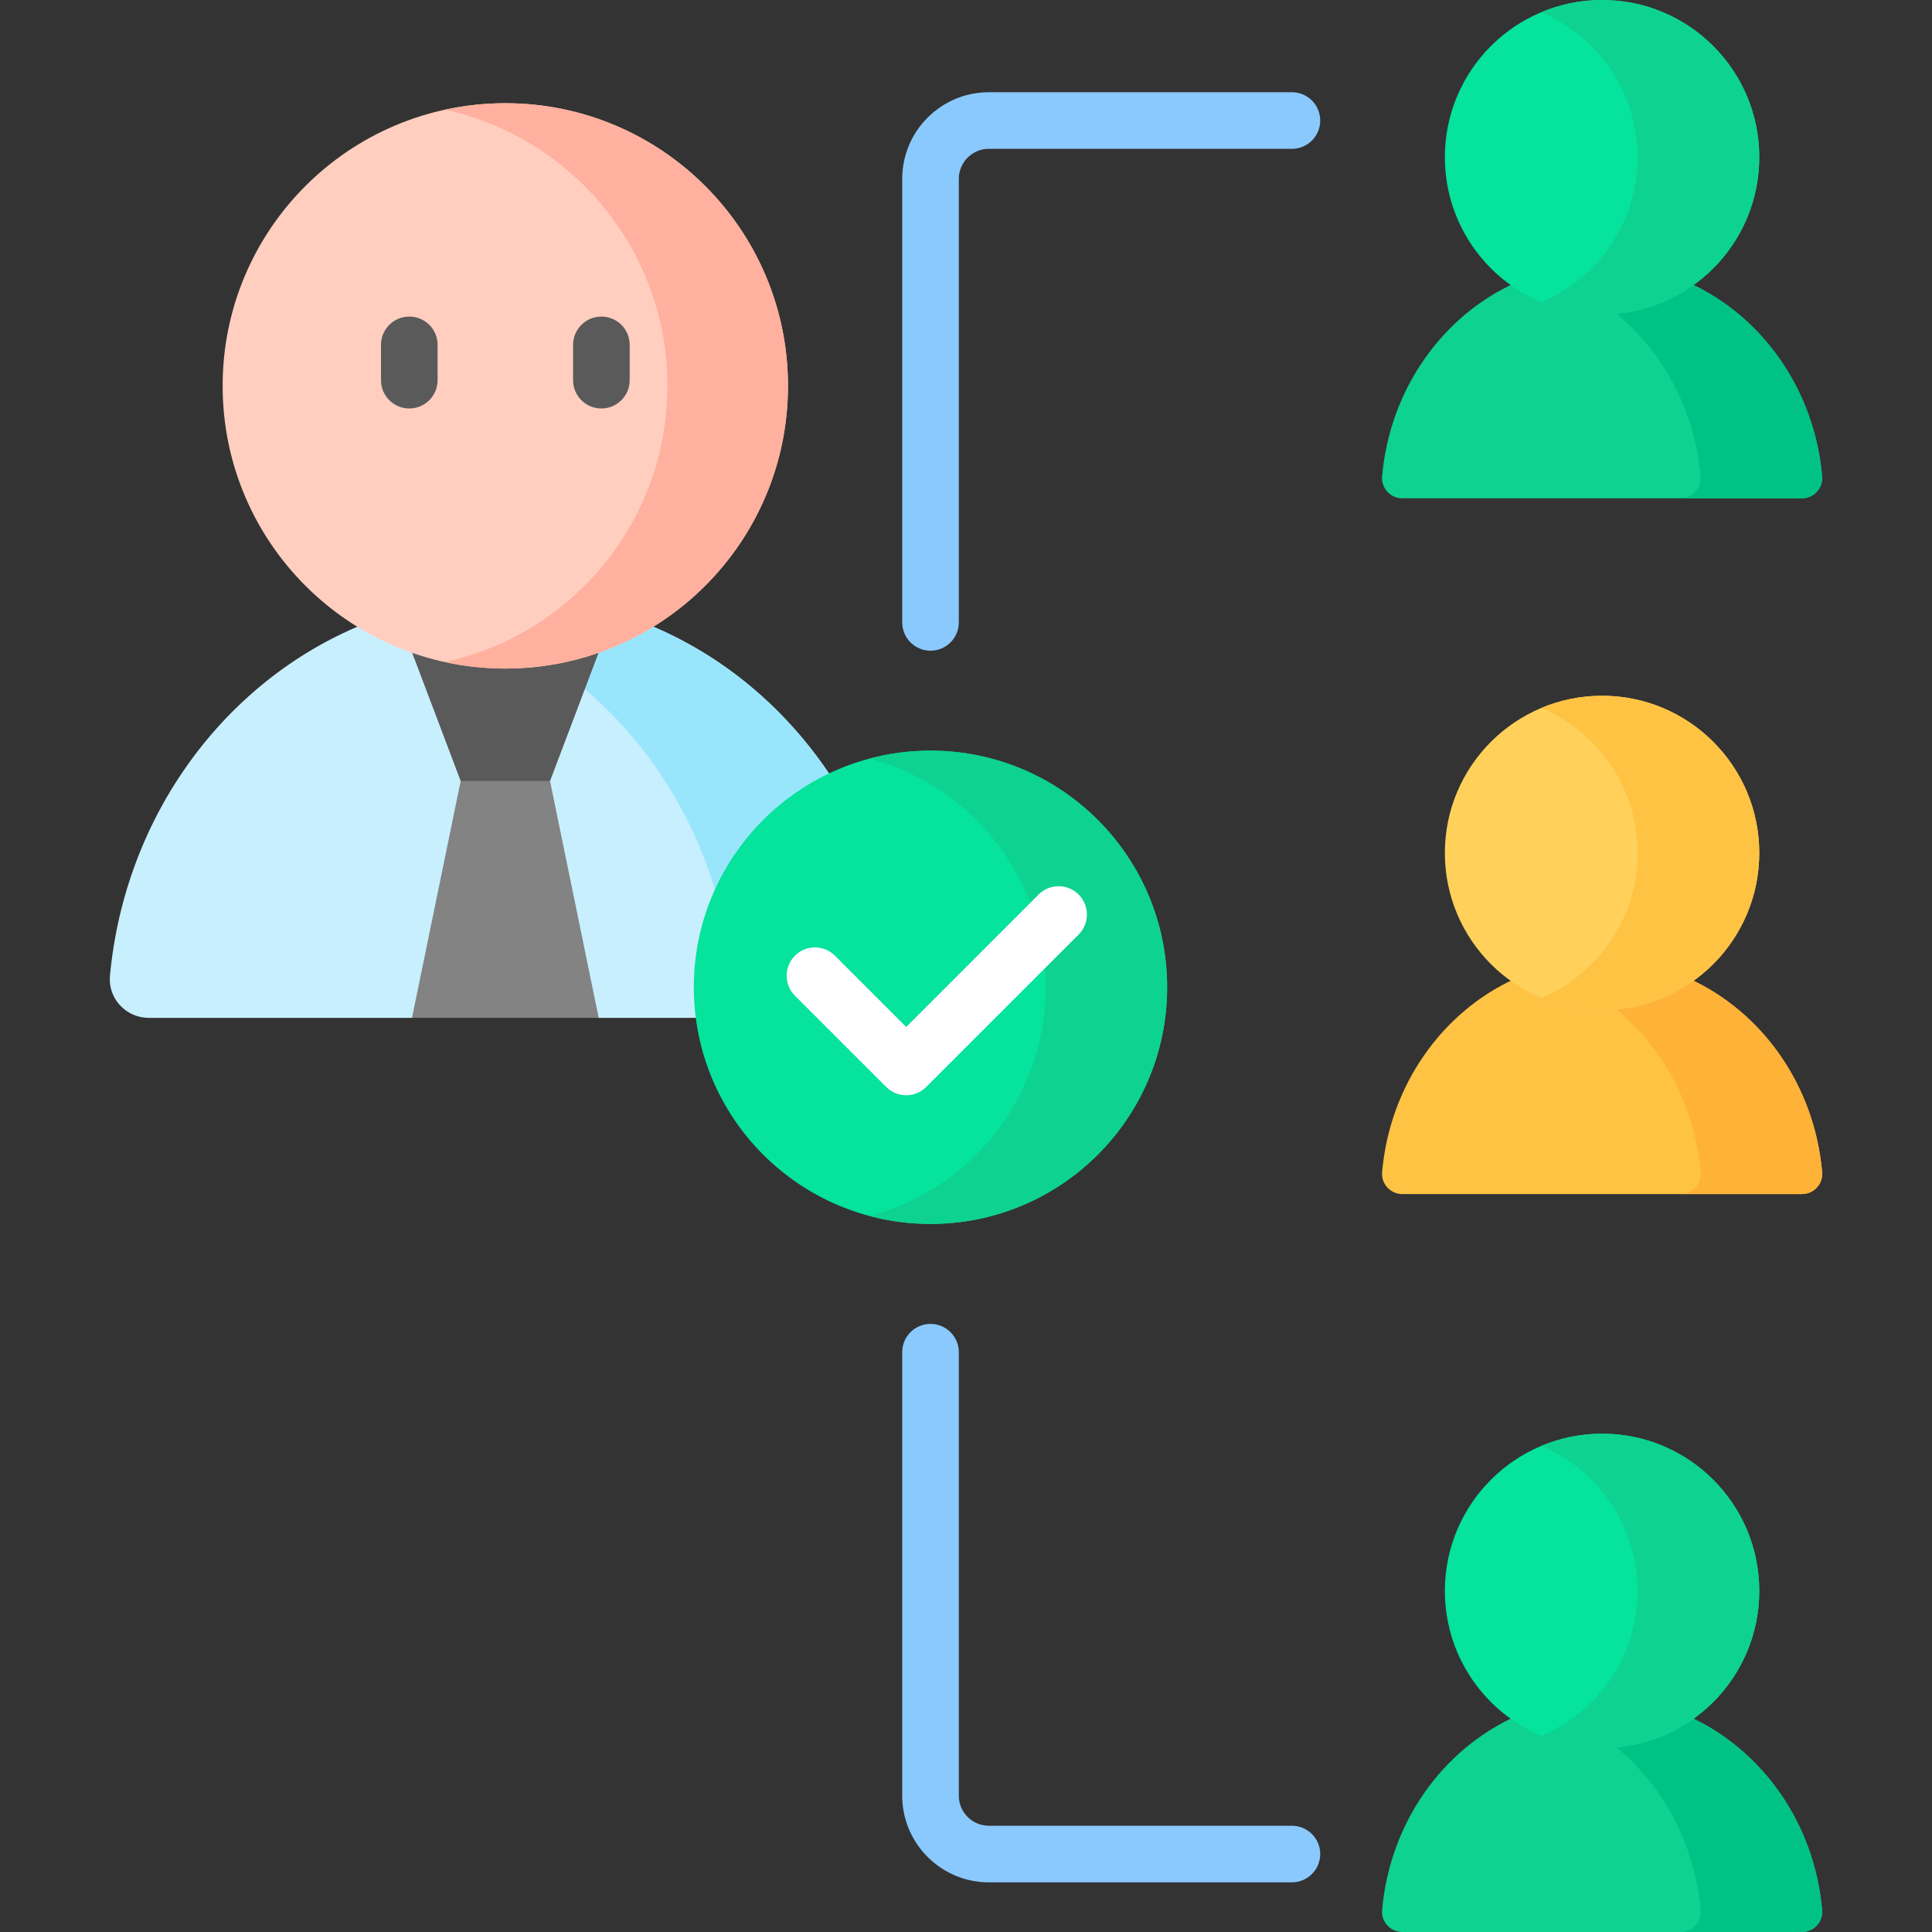 <svg width="64" height="64" viewBox="0 0 64 64" fill="none" xmlns="http://www.w3.org/2000/svg">
<rect x="0" y="0" width="64" height="64" fill="#333333" stroke="none"/>
<path d="M60.361 38.83C60.109 35.945 58.368 33.52 55.961 32.423C55.141 32.993 54.145 33.329 53.072 33.329C52 33.329 51.004 32.993 50.184 32.423C47.777 33.52 46.036 35.945 45.784 38.83C45.75 39.22 46.062 39.555 46.454 39.555H59.691C60.083 39.555 60.395 39.22 60.361 38.83Z" fill="#FFC344"/>
<path d="M60.36 38.83C60.108 35.945 58.367 33.52 55.96 32.423C55.225 32.934 54.349 33.256 53.402 33.317C55.029 34.596 56.139 36.572 56.337 38.83C56.371 39.22 56.058 39.555 55.666 39.555H59.69C60.082 39.555 60.394 39.22 60.36 38.83Z" fill="#FEB237"/>
<path d="M53.071 33.463C55.947 33.463 58.278 31.132 58.278 28.256C58.278 25.38 55.947 23.048 53.071 23.048C50.195 23.048 47.863 25.38 47.863 28.256C47.863 31.132 50.195 33.463 53.071 33.463Z" fill="#FFD15B"/>
<path d="M53.07 23.048C52.356 23.048 51.675 23.192 51.055 23.453C52.93 24.241 54.246 26.094 54.246 28.256C54.246 30.417 52.93 32.27 51.055 33.058C51.675 33.319 52.356 33.463 53.07 33.463C55.946 33.463 58.278 31.132 58.278 28.256C58.278 25.38 55.947 23.048 53.07 23.048Z" fill="#FFC344"/>
<path d="M60.361 15.782C60.109 12.897 58.368 10.472 55.961 9.375C55.141 9.945 54.145 10.281 53.072 10.281C52 10.281 51.004 9.945 50.184 9.375C47.777 10.472 46.036 12.897 45.784 15.782C45.75 16.172 46.062 16.507 46.454 16.507H59.691C60.083 16.507 60.395 16.172 60.361 15.782Z" fill="#0ED290"/>
<path d="M60.36 15.782C60.108 12.897 58.367 10.472 55.96 9.375C55.225 9.886 54.349 10.208 53.402 10.269C55.029 11.548 56.139 13.524 56.336 15.782C56.37 16.172 56.058 16.507 55.666 16.507H59.69C60.082 16.507 60.394 16.172 60.36 15.782Z" fill="#00C285"/>
<path d="M53.071 10.415C55.947 10.415 58.278 8.084 58.278 5.207C58.278 2.331 55.947 0 53.071 0C50.195 0 47.863 2.331 47.863 5.207C47.863 8.084 50.195 10.415 53.071 10.415Z" fill="#05E39C"/>
<path d="M53.07 0C52.356 0 51.675 0.144 51.055 0.405C52.93 1.193 54.246 3.046 54.246 5.207C54.246 7.369 52.93 9.222 51.055 10.01C51.675 10.271 52.356 10.415 53.07 10.415C55.946 10.415 58.278 8.084 58.278 5.207C58.278 2.332 55.947 0 53.07 0Z" fill="#0ED290"/>
<path d="M60.361 63.275C60.109 60.39 58.368 57.965 55.961 56.868C55.141 57.438 54.145 57.774 53.072 57.774C52 57.774 51.004 57.438 50.184 56.868C47.777 57.965 46.036 60.39 45.784 63.275C45.75 63.665 46.062 64 46.454 64H59.691C60.083 64 60.395 63.665 60.361 63.275Z" fill="#0ED290"/>
<path d="M60.36 63.275C60.108 60.39 58.367 57.965 55.96 56.868C55.225 57.379 54.349 57.701 53.402 57.762C55.029 59.041 56.139 61.017 56.337 63.275C56.371 63.665 56.058 64 55.666 64H59.69C60.082 64 60.394 63.665 60.36 63.275Z" fill="#00C285"/>
<path d="M53.071 57.908C55.947 57.908 58.278 55.577 58.278 52.701C58.278 49.825 55.947 47.493 53.071 47.493C50.195 47.493 47.863 49.825 47.863 52.701C47.863 55.577 50.195 57.908 53.071 57.908Z" fill="#05E39C"/>
<path d="M53.07 47.493C52.356 47.493 51.675 47.637 51.055 47.898C52.93 48.686 54.246 50.539 54.246 52.7C54.246 54.862 52.93 56.715 51.055 57.503C51.675 57.764 52.356 57.908 53.07 57.908C55.946 57.908 58.278 55.577 58.278 52.7C58.278 49.825 55.947 47.493 53.07 47.493Z" fill="#0ED290"/>
<path d="M27.535 25.734C26.048 23.477 23.949 21.708 21.491 20.698C20.102 21.535 18.477 22.018 16.74 22.018C15.003 22.018 13.378 21.535 11.989 20.698C7.458 22.559 4.14 27.001 3.642 32.323C3.572 33.073 4.172 33.718 4.926 33.718H13.648L13.782 33.685L15.376 25.929L15.447 25.864L18.035 25.864L18.104 25.929L19.698 33.685L19.833 33.718H23.183C23.139 33.386 23.114 33.049 23.114 32.705C23.114 29.63 24.925 26.97 27.535 25.734Z" fill="#C8EFFE"/>
<path d="M18.219 25.864L18.085 25.739L15.4 25.739L15.262 25.864L13.648 33.718H19.833L18.219 25.864Z" fill="#838383"/>
<path d="M21.493 20.698C20.489 21.304 19.36 21.722 18.156 21.908C20.804 23.68 22.814 26.424 23.74 29.669C24.484 27.941 25.841 26.537 27.537 25.734C26.049 23.477 23.951 21.708 21.493 20.698Z" fill="#99E6FC"/>
<path d="M16.741 22.018C15.637 22.018 14.579 21.823 13.598 21.466L15.262 25.864L18.219 25.865L19.884 21.466C18.902 21.823 17.844 22.018 16.741 22.018Z" fill="#5A5A5A"/>
<path d="M16.741 22.018C15.637 22.018 14.579 21.823 13.598 21.466L15.262 25.864L18.219 25.865L19.884 21.466C18.902 21.823 17.844 22.018 16.741 22.018Z" fill="#5A5A5A"/>
<path d="M16.739 22.147C21.911 22.147 26.103 17.954 26.103 12.783C26.103 7.611 21.911 3.419 16.739 3.419C11.567 3.419 7.375 7.611 7.375 12.783C7.375 17.954 11.567 22.147 16.739 22.147Z" fill="#FFCEBF"/>
<path d="M16.739 3.419C16.053 3.419 15.386 3.494 14.742 3.634C18.954 4.549 22.109 8.297 22.109 12.783C22.109 17.269 18.954 21.016 14.742 21.931C15.386 22.071 16.053 22.147 16.739 22.147C21.911 22.147 26.103 17.954 26.103 12.783C26.103 7.611 21.91 3.419 16.739 3.419Z" fill="#FFB09E"/>
<path d="M13.559 13.531C13.041 13.531 12.621 13.112 12.621 12.594V11.425C12.621 10.907 13.041 10.487 13.559 10.487C14.076 10.487 14.496 10.907 14.496 11.425V12.594C14.496 13.112 14.076 13.531 13.559 13.531Z" fill="#5A5A5A"/>
<path d="M19.922 13.531C19.404 13.531 18.984 13.112 18.984 12.594V11.425C18.984 10.907 19.404 10.487 19.922 10.487C20.44 10.487 20.859 10.907 20.859 11.425V12.594C20.859 13.112 20.44 13.531 19.922 13.531Z" fill="#5A5A5A"/>
<path d="M30.823 40.544C35.153 40.544 38.663 37.035 38.663 32.705C38.663 28.376 35.153 24.866 30.823 24.866C26.494 24.866 22.984 28.376 22.984 32.705C22.984 37.035 26.494 40.544 30.823 40.544Z" fill="#05E39C"/>
<path d="M30.823 24.866C30.128 24.866 29.454 24.958 28.812 25.128C32.167 26.016 34.641 29.071 34.641 32.705C34.641 36.339 32.167 39.395 28.812 40.283C29.454 40.453 30.128 40.544 30.823 40.544C35.153 40.544 38.662 37.035 38.662 32.705C38.662 28.376 35.153 24.866 30.823 24.866Z" fill="#0ED290"/>
<path d="M30.019 36.282C29.779 36.282 29.539 36.19 29.356 36.007L26.333 32.985C25.967 32.618 25.967 32.025 26.333 31.659C26.699 31.293 27.293 31.293 27.659 31.659L30.019 34.019L34.405 29.632C34.771 29.266 35.364 29.266 35.731 29.632C36.097 29.999 36.097 30.592 35.731 30.958L30.682 36.007C30.499 36.19 30.259 36.282 30.019 36.282Z" fill="white"/>
<path d="M30.824 21.555C30.306 21.555 29.887 21.135 29.887 20.617V5.924C29.887 4.342 31.174 3.055 32.756 3.055H42.796C43.314 3.055 43.734 3.475 43.734 3.993C43.734 4.511 43.314 4.93 42.796 4.93H32.756C32.208 4.93 31.762 5.376 31.762 5.924V20.617C31.762 21.135 31.342 21.555 30.824 21.555Z" fill="#8AC9FE"/>
<path d="M42.796 62.355H32.756C31.174 62.355 29.887 61.068 29.887 59.486V44.793C29.887 44.276 30.306 43.856 30.824 43.856C31.342 43.856 31.762 44.276 31.762 44.793V59.486C31.762 60.034 32.208 60.48 32.756 60.48H42.796C43.314 60.48 43.734 60.9 43.734 61.417C43.734 61.935 43.314 62.355 42.796 62.355Z" fill="#8AC9FE"/>
</svg>
